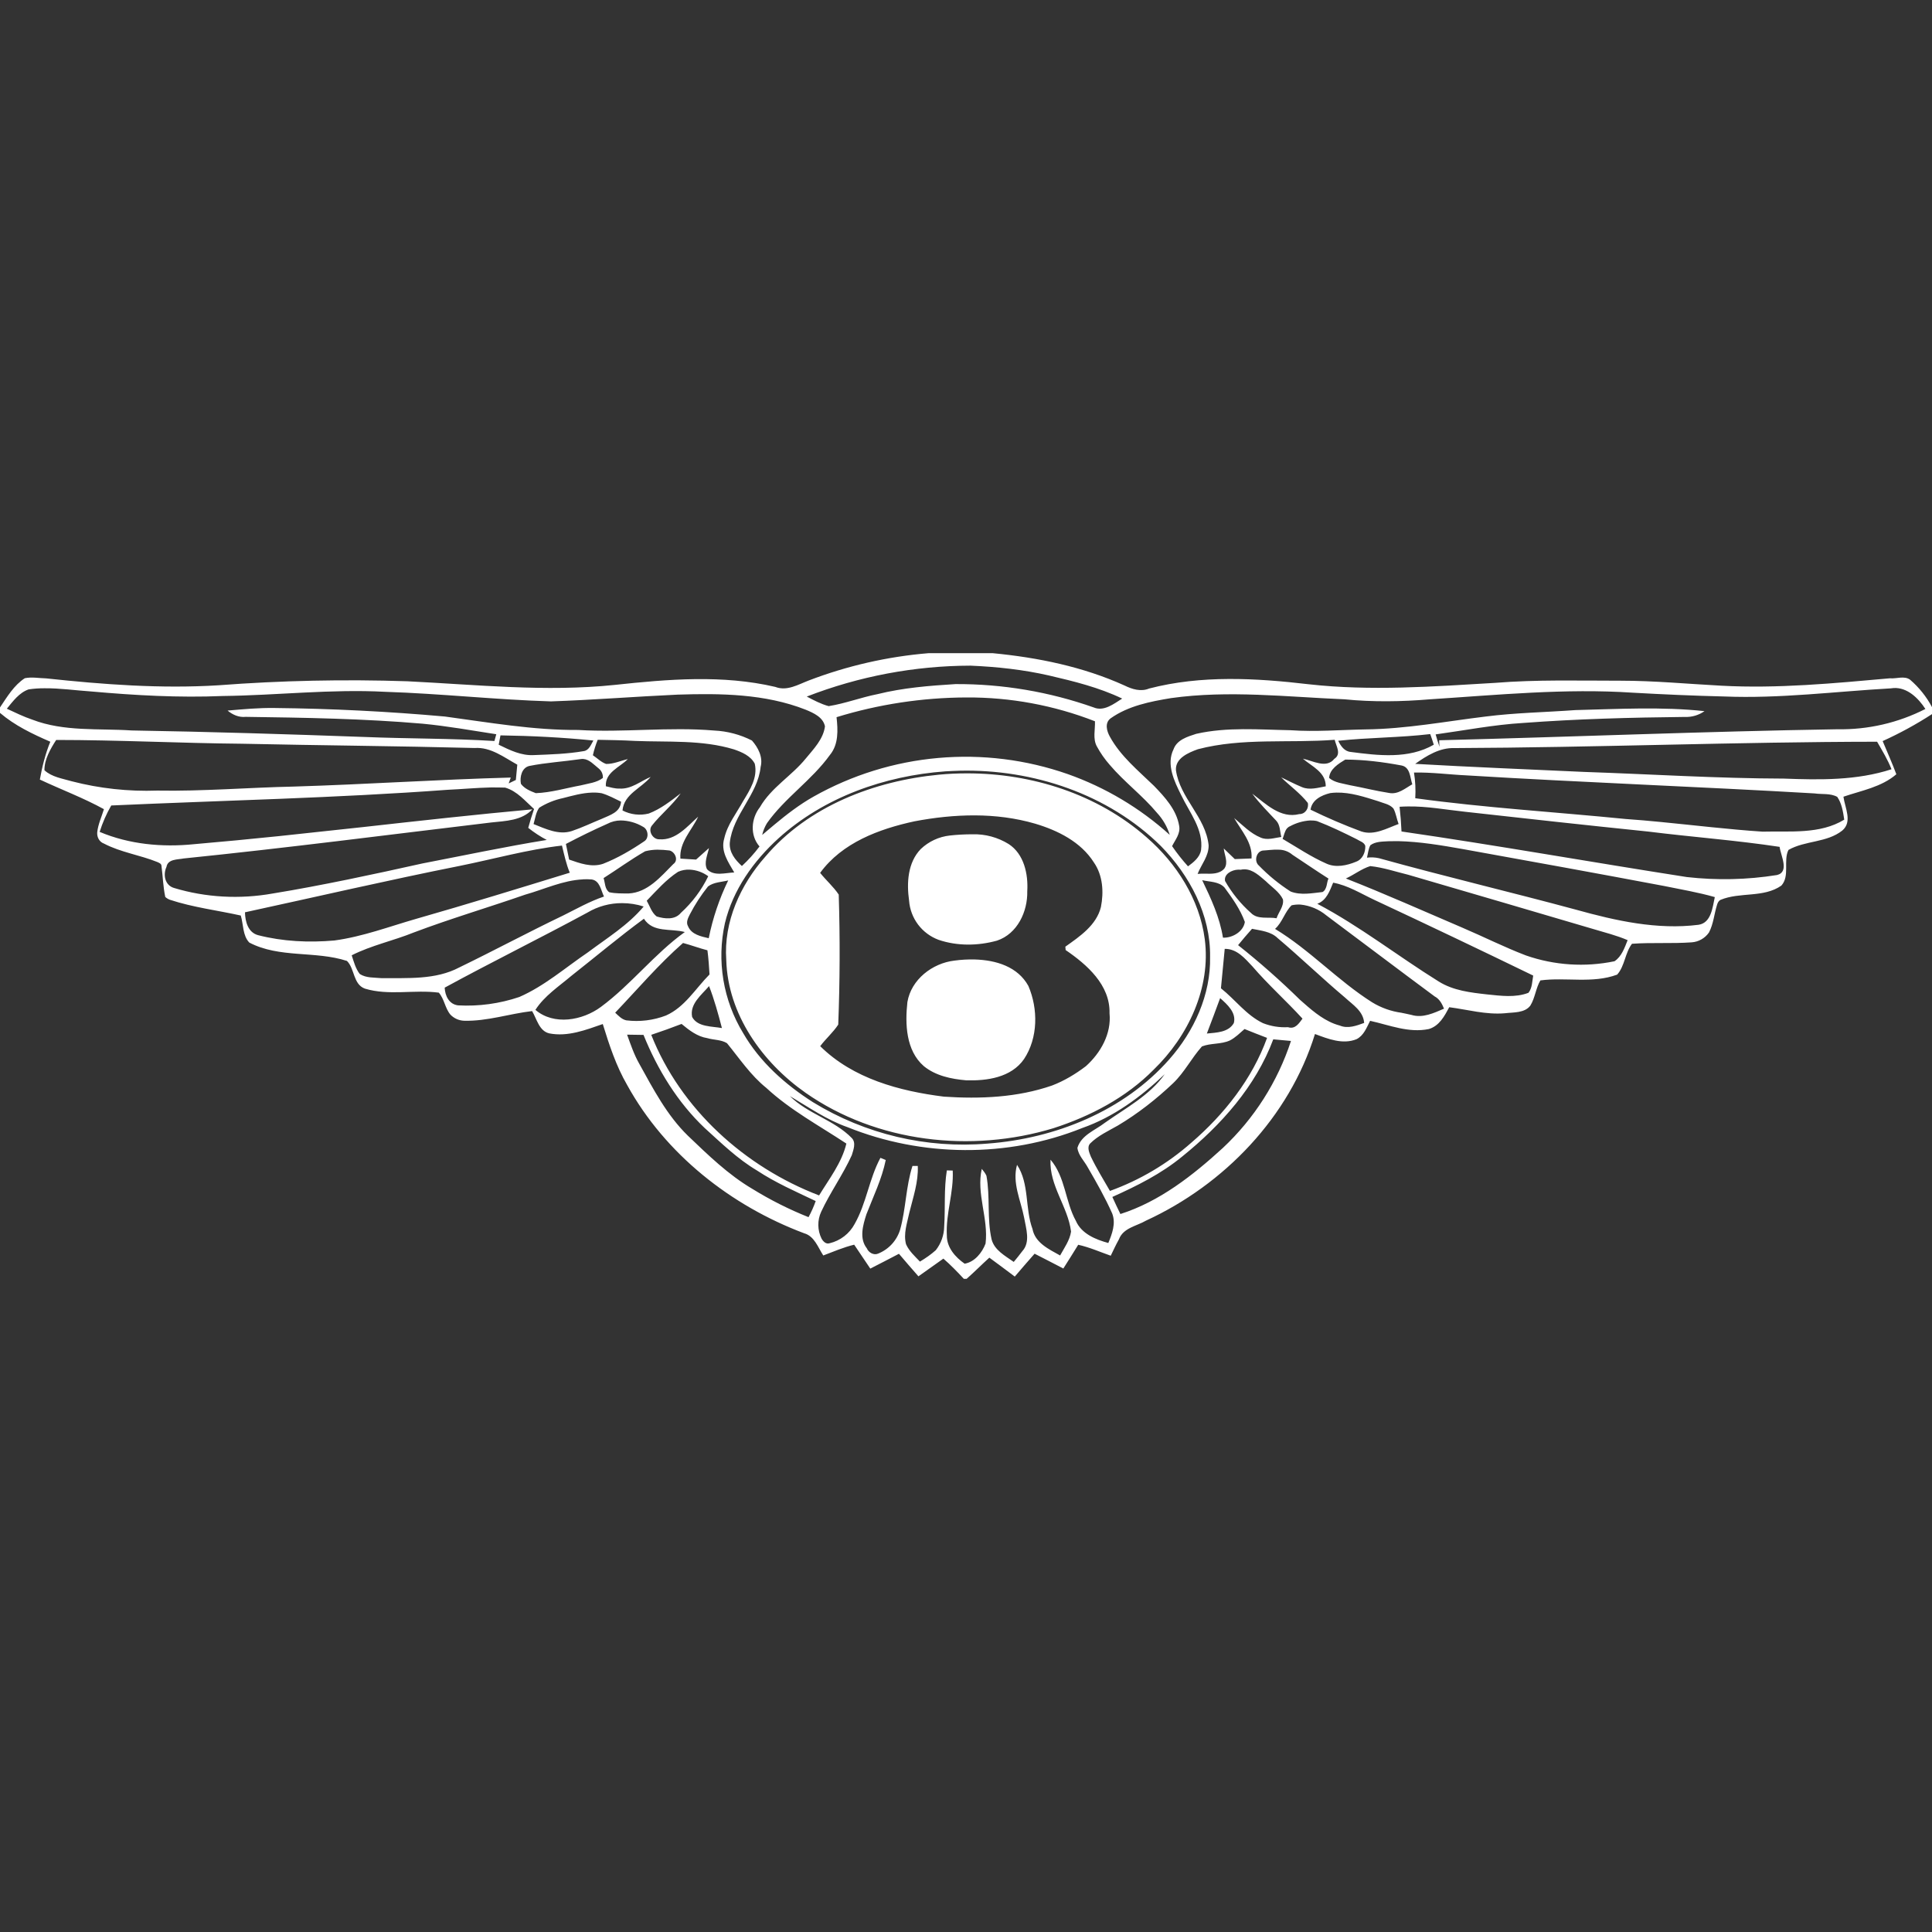 <?xml version="1.0" encoding="UTF-8"?> <svg xmlns="http://www.w3.org/2000/svg" width="165" height="165" viewBox="0 0 165 165" fill="none"><rect x="0" y="0" width="165" height="165" fill="#333333" stroke="none"/><g clip-path="url(#clip0_783_4110)"><path d="M79.303 55.784C75.795 56.074 72.346 56.861 69.059 58.121C68.159 58.465 67.21 59.049 66.213 58.664C61.717 57.612 57.062 58.004 52.518 58.492C46.612 59.111 40.693 58.472 34.788 58.183C29.402 58.004 24.011 58.118 18.638 58.527C13.736 58.829 8.814 58.458 3.939 57.936C3.334 57.922 2.716 57.798 2.118 57.922C1.189 58.527 0.605 59.517 0 60.417V60.885C1.272 61.971 2.777 62.686 4.297 63.346C3.871 64.384 3.603 65.477 3.403 66.577C5.218 67.43 7.116 68.138 8.876 69.107C8.676 69.761 8.381 70.386 8.305 71.067C8.264 71.472 8.47 71.899 8.876 72.043C10.319 72.799 11.956 73.019 13.447 73.624C13.592 73.693 13.791 73.762 13.791 73.954C13.908 74.834 13.929 75.728 14.114 76.601C14.228 76.706 14.361 76.788 14.506 76.842C16.479 77.495 18.549 77.742 20.563 78.189C20.797 78.946 20.714 79.901 21.292 80.499C23.87 81.847 26.929 81.187 29.631 82.067C30.305 82.727 30.147 84.061 31.164 84.432C33.199 85.051 35.386 84.501 37.476 84.776C37.95 85.319 38.005 86.102 38.466 86.652C38.771 86.97 39.187 87.157 39.627 87.175C41.601 87.23 43.491 86.577 45.444 86.35C45.849 87.031 46.042 88.048 46.908 88.254C48.483 88.564 50.016 87.966 51.48 87.457C52.03 89.244 52.621 91.039 53.563 92.668C56.815 98.567 62.418 102.974 68.674 105.325C69.554 105.572 69.857 106.528 70.311 107.222C71.184 106.892 72.043 106.521 72.951 106.301L74.326 108.343C75.144 107.931 75.955 107.504 76.773 107.078C77.323 107.724 77.873 108.364 78.437 109.003L80.568 107.491C81.187 108.027 81.757 108.618 82.314 109.216H82.555C83.215 108.632 83.841 107.999 84.494 107.408C85.222 107.937 85.938 108.481 86.666 109.024C87.223 108.371 87.787 107.717 88.358 107.071C89.183 107.484 89.994 107.917 90.812 108.336C91.245 107.662 91.664 106.989 92.084 106.308C93.046 106.521 93.94 106.92 94.861 107.243C95.088 106.776 95.308 106.294 95.562 105.841C95.927 104.864 97.075 104.713 97.873 104.246C104.555 101.172 110.11 95.404 112.303 88.309C113.417 88.722 114.675 89.231 115.857 88.749C116.476 88.433 116.717 87.759 117.013 87.182C118.663 87.546 120.312 88.241 122.031 87.883C122.925 87.615 123.365 86.776 123.771 86.02C125.352 86.226 126.906 86.673 128.514 86.536C129.229 86.446 130.212 86.536 130.701 85.876C131.106 85.216 131.161 84.397 131.553 83.731C133.719 83.442 136.008 84.019 138.112 83.236C138.772 82.493 138.779 81.379 139.377 80.602C141.075 80.479 142.78 80.602 144.478 80.479C144.772 80.458 145.058 80.371 145.313 80.224C145.569 80.078 145.789 79.876 145.956 79.633C146.341 78.897 146.396 78.052 146.644 77.268C146.692 77.103 146.781 76.924 146.946 76.849C148.603 76.161 150.617 76.697 152.137 75.632C152.879 74.807 152.281 73.501 152.742 72.586C154.165 71.775 156.021 71.981 157.341 70.929C158.228 70.173 157.561 68.991 157.437 68.042C158.984 67.512 160.682 67.224 161.954 66.124C161.597 65.161 161.177 64.233 160.786 63.291C162.246 62.63 163.655 61.86 165 60.988V60.39C164.528 59.501 163.893 58.708 163.13 58.052C162.642 57.688 161.961 57.984 161.411 57.929C156.626 58.355 151.814 58.822 147.008 58.561C144.141 58.41 141.281 58.135 138.414 58.135C134.826 58.135 131.237 58.032 127.662 58.321C122.368 58.637 117.047 59.029 111.76 58.437C107.243 57.908 102.582 57.647 98.141 58.802C97.433 59.097 96.69 58.864 96.044 58.547C92.496 56.939 88.639 56.155 84.782 55.784H79.303ZM82.885 56.849C85.133 56.946 87.381 57.186 89.581 57.688C91.713 58.183 93.858 58.712 95.838 59.661C95.129 60.108 94.277 60.789 93.404 60.417C89.615 59.08 85.624 58.406 81.606 58.424C79.365 58.561 77.124 58.74 74.938 59.283C73.535 59.558 72.188 60.081 70.771 60.307C70.111 60.129 69.506 59.806 68.901 59.489C73.36 57.756 78.101 56.861 82.885 56.849ZM161.721 58.761C162.889 58.692 163.838 59.627 164.436 60.548C162.112 61.734 159.531 62.329 156.922 62.281C145.578 62.466 134.248 62.934 122.911 63.222C122.911 63.408 122.925 63.594 122.939 63.779C122.818 63.43 122.708 63.077 122.609 62.721C125.091 62.377 127.559 61.896 130.068 61.744C134.661 61.401 139.281 61.277 143.887 61.229C144.488 61.255 145.08 61.081 145.571 60.734C141.907 60.342 138.215 60.555 134.544 60.644C131.993 60.83 129.429 60.871 126.885 61.194C123.482 61.607 120.086 62.253 116.648 62.294C114.503 62.329 112.351 62.514 110.206 62.363C107.525 62.315 104.802 62.074 102.162 62.672C101.42 62.913 100.519 63.174 100.224 63.992C99.584 65.285 100.293 66.729 100.877 67.904C101.585 69.396 102.795 70.826 102.575 72.593C102.472 73.219 101.943 73.631 101.461 73.989C100.97 73.444 100.515 72.868 100.1 72.263C100.375 71.713 100.829 71.197 100.705 70.531C100.478 69.156 99.481 68.069 98.546 67.107C97.199 65.801 95.7 64.584 94.786 62.913C94.517 62.432 94.332 61.744 94.847 61.352C96.36 60.28 98.223 59.916 100.018 59.62C104.933 58.932 109.89 59.517 114.819 59.723C117.246 59.964 119.694 59.929 122.127 59.723C127.889 59.352 133.678 58.774 139.453 59.159C142.051 59.304 144.657 59.421 147.256 59.482C152.013 59.675 156.743 59.056 161.487 58.788C161.564 58.775 161.642 58.765 161.721 58.761ZM3.781 58.781C5.129 58.767 6.476 58.967 7.817 59.056C11.543 59.386 15.283 59.599 19.023 59.441C23.657 59.386 28.27 58.836 32.904 59.084C37.627 59.235 42.322 59.757 47.053 59.902C50.662 59.778 54.264 59.489 57.874 59.324C61.538 59.207 65.347 59.249 68.805 60.61C69.472 60.885 70.297 61.249 70.455 62.033C70.317 63.119 69.493 63.958 68.819 64.776C67.616 66.261 65.869 67.251 64.9 68.936C64.144 69.898 64.034 71.342 64.866 72.291C64.415 72.892 63.911 73.451 63.36 73.961C62.789 73.439 62.26 72.792 62.329 71.954C62.59 69.575 64.714 67.877 64.962 65.491C65.175 64.659 64.749 63.848 64.219 63.243C63.219 62.735 62.123 62.444 61.002 62.391C57.138 62.061 53.261 62.576 49.39 62.342C45.561 62.37 41.779 61.703 37.998 61.194C33.163 60.761 28.312 60.517 23.457 60.466C22.117 60.445 20.776 60.569 19.436 60.686C19.869 61.043 20.398 61.284 20.983 61.222C26.022 61.291 31.061 61.373 36.087 61.806C38.197 62.006 40.281 62.384 42.384 62.707L42.226 63.284C38.541 63.057 34.843 63.092 31.151 62.941C24.516 62.7 17.882 62.494 11.248 62.384C8.422 62.198 5.466 62.501 2.764 61.462C2.007 61.208 1.299 60.857 0.584 60.527C1.107 59.888 1.636 59.159 2.441 58.877C2.888 58.809 3.334 58.781 3.781 58.781ZM82.534 59.565C86.29 59.544 90.015 60.234 93.514 61.6C93.541 62.315 93.314 63.099 93.679 63.752C93.985 64.316 94.354 64.844 94.779 65.326C96.016 66.784 97.597 67.959 98.821 69.431C99.315 69.966 99.684 70.605 99.901 71.301C97.368 69.012 94.408 67.248 91.19 66.11C87.642 64.87 83.871 64.401 80.127 64.733C76.383 65.064 72.753 66.19 69.479 68.035C68.282 68.709 67.196 69.547 66.138 70.427L65.093 71.307C65.175 70.951 65.315 70.61 65.505 70.297C67.038 68.131 69.328 66.632 70.874 64.481C71.631 63.566 71.562 62.349 71.445 61.249C75.038 60.145 78.775 59.578 82.534 59.565ZM122.148 62.693C122.258 62.996 122.354 63.298 122.451 63.601C120.299 64.838 117.721 64.529 115.356 64.219C114.819 64.171 114.503 63.711 114.29 63.264C116.903 62.982 119.536 63.002 122.148 62.693ZM42.742 62.803C45.396 62.844 48.042 62.975 50.676 63.243C50.469 63.594 50.304 64.096 49.837 64.151C48.441 64.391 47.018 64.432 45.616 64.487C44.529 64.556 43.532 64.061 42.591 63.601L42.742 62.803ZM51.04 63.181C52.099 63.202 53.164 63.216 54.223 63.277C57.042 63.394 59.936 63.167 62.679 63.999C63.36 64.233 64.109 64.549 64.46 65.223C64.728 66.406 64.047 67.457 63.47 68.413C62.899 69.451 62.116 70.427 61.854 71.603C61.524 72.703 62.198 73.624 62.707 74.511C61.937 74.539 60.988 74.862 60.383 74.236C60.101 73.672 60.431 73.006 60.548 72.428L59.448 73.411L58.108 73.329C58.004 71.933 59.077 70.922 59.627 69.747C58.678 70.592 57.716 71.789 56.306 71.679C55.749 71.699 55.323 70.964 55.667 70.517C56.43 69.547 57.42 68.771 58.135 67.753C57.282 68.413 56.416 69.094 55.406 69.479C54.652 69.668 53.855 69.575 53.164 69.217C53.288 67.815 54.773 67.32 55.571 66.351C54.697 66.715 53.921 67.409 52.91 67.347C52.511 67.361 52.119 67.237 51.741 67.148C51.672 65.959 52.917 65.539 53.618 64.831C52.999 64.969 52.401 65.257 51.762 65.244C51.336 65.092 51.006 64.749 50.634 64.501C50.737 64.047 50.875 63.607 51.047 63.181H51.04ZM113.987 63.181C114.111 63.717 114.586 64.405 113.953 64.811C113.266 65.67 112.111 64.962 111.272 64.797C112.042 65.457 113.231 65.945 113.224 67.155C112.564 67.272 111.849 67.499 111.196 67.224C110.591 66.976 110.007 66.667 109.416 66.385C109.601 66.571 109.794 66.749 109.993 66.921L110.591 67.444C110.983 67.794 111.368 68.159 111.691 68.571C111.801 69.039 111.464 69.534 110.962 69.527C109.361 69.932 108.109 68.654 106.947 67.781C107.559 68.612 108.288 69.334 108.989 70.084C109.34 70.455 109.306 71.012 109.429 71.479C108.852 71.555 108.233 71.782 107.669 71.534C106.789 71.177 106.123 70.469 105.401 69.864C106.026 70.964 106.982 71.961 106.886 73.315L105.456 73.37C105.139 73.07 104.825 72.768 104.514 72.462C104.569 73.026 104.926 73.672 104.562 74.181C104.136 74.662 103.476 74.628 102.871 74.614C102.664 74.614 102.465 74.614 102.279 74.635C102.602 73.817 103.242 73.109 103.221 72.187C102.974 69.781 100.76 68.152 100.43 65.78C100.361 64.756 101.489 64.281 102.307 63.986C106.116 62.989 110.089 63.484 113.987 63.181ZM4.799 63.195C10.092 63.195 15.386 63.47 20.68 63.518C27.301 63.662 33.921 63.711 40.535 63.882C41.91 63.786 43.044 64.68 44.179 65.306L44.055 66.612C43.852 66.712 43.648 66.811 43.443 66.907L43.622 66.406C37.441 66.571 31.274 66.99 25.094 67.176C21.203 67.258 17.325 67.588 13.427 67.519C10.965 67.608 8.503 67.339 6.119 66.722C5.328 66.488 4.421 66.364 3.795 65.78C3.788 64.852 4.304 63.965 4.799 63.195ZM160.311 63.346C160.751 64.109 161.219 64.872 161.542 65.697C158.586 66.66 155.423 66.612 152.357 66.495C146.664 66.481 140.972 66.117 135.279 65.924C130.474 65.704 125.668 65.512 120.862 65.237C121.846 64.536 122.959 63.848 124.204 63.889C136.242 63.841 148.273 63.36 160.311 63.346ZM49.809 64.817C50.339 64.852 50.744 65.326 51.143 65.642C51.26 65.738 51.352 65.861 51.412 65.999C51.471 66.138 51.497 66.289 51.487 66.44C50.951 66.852 50.242 66.907 49.61 67.072C48.331 67.306 47.066 67.691 45.76 67.739C45.299 67.561 44.797 67.361 44.488 66.942C44.378 66.364 44.557 65.567 45.203 65.416C46.647 65.127 48.125 65.044 49.576 64.831C49.653 64.817 49.731 64.812 49.809 64.817ZM114.881 64.872C116.497 64.872 118.112 65.079 119.694 65.374C120.443 65.519 120.423 66.406 120.615 66.983C119.996 67.327 119.398 67.877 118.621 67.719C117.501 67.547 116.401 67.265 115.287 67.059C114.689 66.907 114.001 66.859 113.513 66.44C113.547 65.697 114.311 65.223 114.888 64.872H114.881ZM81.984 65.821C88.227 65.684 94.648 67.815 99.138 72.249C101.599 74.759 103.4 78.134 103.345 81.716C103.414 84.947 101.977 88.082 99.859 90.475C95.968 94.889 90.131 97.233 84.349 97.666C79.127 98.108 73.9 96.87 69.431 94.132C67.059 92.62 64.893 90.695 63.47 88.234C61.758 85.424 61.198 82.062 61.909 78.849C62.59 75.996 64.357 73.528 66.502 71.582C70.386 68.076 75.563 66.254 80.733 65.876C81.146 65.849 81.565 65.835 81.984 65.821ZM120.759 65.979C122.258 65.945 123.75 66.151 125.249 66.22C135.149 66.825 145.063 67.182 154.963 67.76C155.602 67.856 156.324 67.732 156.908 68.056C157.3 68.626 157.403 69.327 157.506 70.001C155.43 71.273 152.845 70.964 150.528 71.026C147.606 70.833 144.684 70.476 141.769 70.194C140.797 70.098 139.823 70.015 138.847 69.946C132.852 69.348 126.837 68.991 120.869 68.172C120.913 67.437 120.876 66.7 120.759 65.972V65.979ZM82.582 66.048C81.785 66.048 81.001 66.082 80.211 66.158C74.676 66.687 69.025 68.839 65.354 73.171C63.236 75.563 61.792 78.732 62.026 81.984C62.15 86.618 65.106 90.736 68.798 93.328C74.876 97.577 82.94 98.484 89.966 96.353C93.129 95.329 96.174 93.741 98.526 91.355C101.468 88.509 103.434 84.363 102.891 80.204C102.444 76.801 100.485 73.734 97.921 71.507C93.727 67.822 88.124 66.041 82.582 66.048ZM41.917 67.251C42.322 67.251 42.728 67.251 43.141 67.265C44.158 67.554 44.852 68.413 45.609 69.094C45.423 69.623 45.265 70.159 45.114 70.702C45.609 71.094 46.138 71.445 46.695 71.734C43.141 72.311 39.614 73.061 36.08 73.741L32.89 74.442L29.693 75.116C27.562 75.549 25.424 75.962 23.272 76.312C20.488 76.807 17.579 76.656 14.871 75.838C14.094 75.618 13.901 74.724 14.217 74.037C14.334 73.349 15.187 73.418 15.696 73.315C24.468 72.421 33.213 71.287 41.958 70.242C43.182 70.111 44.571 70.084 45.464 69.121C40.645 69.561 35.826 70.097 31.013 70.634L23.788 71.411C21.381 71.658 18.968 71.892 16.555 72.098C13.846 72.373 11.041 72.112 8.511 71.046C8.758 70.261 9.09 69.505 9.501 68.791C19.078 68.358 28.676 68.159 38.239 67.451C39.462 67.396 40.686 67.279 41.917 67.251ZM50.552 67.691C50.833 67.679 51.114 67.697 51.391 67.746C51.968 67.918 52.504 68.207 53.041 68.468C52.979 69.376 52.092 69.609 51.404 69.926C50.545 70.276 49.706 70.682 48.826 70.977C47.712 71.335 46.592 70.785 45.568 70.379C45.705 69.912 45.76 69.389 46.049 68.984C46.676 68.591 47.367 68.312 48.091 68.159C48.895 67.952 49.72 67.719 50.552 67.691ZM114.132 67.691C115.349 67.664 116.538 68.062 117.686 68.42C118.126 68.599 118.676 68.667 119.006 69.052C119.226 69.465 119.281 69.946 119.446 70.372C118.443 70.737 117.37 71.369 116.27 71.012C114.791 70.464 113.341 69.842 111.925 69.149C112.049 68.303 112.867 67.911 113.609 67.732C113.783 67.709 113.957 67.696 114.132 67.691ZM120.23 68.874C121.873 68.846 123.489 69.156 125.118 69.327C130.329 69.912 135.548 70.482 140.766 71.019C144.499 71.486 148.259 71.761 151.986 72.325C152.075 73.061 152.852 74.47 151.759 74.731C149.212 75.138 146.621 75.195 144.059 74.903C135.933 73.638 127.834 72.194 119.694 71.012C119.664 70.307 119.609 69.603 119.529 68.901C119.762 68.887 119.996 68.874 120.23 68.874ZM83.263 69.637C85.002 69.644 86.728 69.857 88.406 70.345C90.344 70.922 92.311 71.899 93.424 73.659C94.188 74.759 94.277 76.189 94.022 77.467C93.638 79.021 92.214 79.977 90.984 80.85L91.011 81.139C92.833 82.383 94.82 84.122 94.758 86.536C94.93 88.282 94.002 89.918 92.744 91.052C91.857 91.726 90.888 92.311 89.843 92.709C86.886 93.734 83.71 93.864 80.616 93.658C76.821 93.184 72.847 92.118 70.049 89.347C70.531 88.701 71.149 88.179 71.589 87.505C71.732 83.805 71.746 80.102 71.631 76.402C71.177 75.721 70.551 75.185 70.043 74.546C71.926 71.967 75.075 70.799 78.086 70.146C79.784 69.822 81.524 69.63 83.263 69.637ZM111.884 70.07C112.083 70.07 112.283 70.077 112.475 70.125C113.637 70.572 114.758 71.115 115.871 71.672C116.119 71.837 116.49 71.919 116.6 72.236C116.627 72.786 116.366 73.391 115.823 73.59C115.033 73.92 114.084 74.126 113.279 73.755C111.966 73.177 110.77 72.366 109.539 71.644C109.656 71.356 109.711 70.991 109.911 70.751C109.982 70.669 110.071 70.605 110.172 70.565C110.7 70.278 111.284 70.109 111.884 70.07ZM53.013 70.07C53.682 70.079 54.336 70.264 54.911 70.606C55.358 70.819 55.454 71.569 55.028 71.844C53.914 72.6 52.745 73.287 51.494 73.776C50.511 74.099 49.521 73.727 48.606 73.411L48.331 72.077C49.486 71.472 50.669 70.888 51.865 70.359C52.219 70.171 52.613 70.072 53.013 70.07ZM83.057 71.252C82.409 71.251 81.762 71.285 81.118 71.356C80.187 71.459 79.315 71.864 78.636 72.511C77.516 73.672 77.426 75.412 77.639 76.917C77.694 77.659 77.961 78.369 78.408 78.963C78.856 79.556 79.465 80.009 80.162 80.266C81.764 80.809 83.531 80.781 85.147 80.334C86.893 79.75 87.773 77.846 87.732 76.113C87.821 74.649 87.457 72.937 86.144 72.084C85.218 71.513 84.144 71.219 83.057 71.252ZM119.405 71.837C121.261 71.878 123.117 72.194 124.946 72.517C130.673 73.549 136.4 74.587 142.12 75.666C143.564 75.962 145.028 76.209 146.451 76.615C146.259 77.474 146.156 78.815 145.063 78.98C141.536 79.427 137.995 78.636 134.612 77.694C129.016 76.182 123.358 74.848 117.769 73.294C117.433 73.219 117.086 73.203 116.744 73.246C116.834 72.889 116.861 72.511 117.033 72.187C117.473 71.857 118.085 71.878 118.608 71.844L119.405 71.837ZM47.994 72.215C48.187 72.999 48.352 73.789 48.661 74.532C44.303 75.872 39.951 77.213 35.571 78.464C33.248 79.131 30.965 79.997 28.559 80.321C26.386 80.513 24.159 80.41 22.041 79.867C21.175 79.633 20.941 78.698 20.921 77.914C27.039 76.587 33.138 75.171 39.277 73.947C42.178 73.363 45.045 72.552 47.994 72.215ZM109.161 72.566C109.606 72.557 110.039 72.711 110.378 72.999C111.409 73.679 112.42 74.374 113.458 75.034C113.415 75.128 113.382 75.227 113.362 75.329L113.293 75.652C113.231 75.872 113.149 76.072 112.949 76.182C112.056 76.278 111.1 76.477 110.227 76.141C109.236 75.506 108.323 74.758 107.504 73.913C107.188 73.645 107.223 73.116 107.491 72.827C107.583 72.731 107.703 72.666 107.834 72.641C108.254 72.621 108.714 72.545 109.161 72.566ZM56.134 72.566C56.485 72.566 56.836 72.593 57.179 72.634C57.654 72.751 57.977 73.473 57.502 73.796C56.43 74.869 55.316 76.23 53.673 76.306C53.123 76.299 52.573 76.319 52.037 76.202C51.645 75.941 51.679 75.377 51.549 74.992C52.738 74.236 53.873 73.404 55.096 72.703C55.433 72.616 55.779 72.57 56.127 72.566H56.134ZM117.026 73.968C118.14 74.085 119.199 74.449 120.278 74.711C125.544 76.257 130.817 77.784 136.077 79.344C137.06 79.64 138.064 79.887 139.006 80.293C138.744 80.946 138.497 81.689 137.885 82.094C135.366 82.616 132.752 82.445 130.322 81.599C128.466 80.891 126.699 79.997 124.877 79.221C121.577 77.811 118.291 76.34 114.943 75.027C115.651 74.704 116.284 74.195 117.026 73.968ZM106.281 74.243C107.002 74.243 107.587 74.821 108.109 75.261C108.604 75.756 109.258 76.161 109.567 76.807C109.67 77.392 109.189 77.901 109.024 78.423C108.309 78.286 107.415 78.561 106.837 77.969C105.955 77.187 105.208 76.265 104.624 75.24C104.514 74.649 105.194 74.291 105.744 74.271L105.964 74.277C106.068 74.254 106.174 74.242 106.281 74.243ZM58.905 74.271C59.476 74.299 60.026 74.495 60.486 74.834C59.913 76.016 59.12 77.078 58.149 77.962C57.64 78.581 56.774 78.478 56.086 78.272C55.653 77.949 55.495 77.378 55.234 76.924C56.079 76.051 56.884 75.123 57.908 74.456C58.221 74.317 58.563 74.254 58.905 74.271ZM49.789 75.096C50.036 75.084 50.284 75.089 50.531 75.109C51.233 75.212 51.322 76.037 51.583 76.567C50.359 76.979 49.239 77.619 48.091 78.189C45.107 79.619 42.199 81.18 39.222 82.624C37.194 83.696 34.801 83.517 32.581 83.538C31.962 83.476 31.267 83.538 30.724 83.181C30.367 82.72 30.216 82.136 30.037 81.586C31.721 80.733 33.584 80.348 35.331 79.64C38.466 78.457 41.683 77.509 44.846 76.409C46.482 75.948 48.084 75.178 49.796 75.102L49.789 75.096ZM102.671 75.171C103.311 75.322 104.094 75.274 104.576 75.797C105.249 76.711 105.93 77.667 106.315 78.739C106.191 79.564 105.256 80.114 104.445 80.08C104.17 78.341 103.428 76.746 102.671 75.171ZM62.191 75.192C61.43 76.76 60.87 78.419 60.528 80.128C59.874 79.977 59.056 79.812 58.767 79.117C58.561 78.774 58.761 78.396 58.919 78.086C59.355 77.244 59.873 76.448 60.466 75.707C60.954 75.336 61.614 75.336 62.191 75.192ZM113.857 75.384C115.108 75.611 116.208 76.306 117.349 76.842C121.894 78.966 126.424 81.125 130.941 83.318C130.852 83.799 130.866 84.377 130.536 84.789C129.415 85.222 128.171 85.044 127.009 84.927C125.593 84.769 124.121 84.604 122.877 83.827C119.391 81.661 116.139 79.104 112.503 77.186C113.293 76.897 113.561 76.092 113.857 75.384ZM53.137 77.131C53.756 77.131 54.374 77.227 54.972 77.419C53.639 79.014 51.837 80.114 50.194 81.345C48.269 82.651 46.496 84.212 44.351 85.147C42.668 85.716 40.892 85.959 39.119 85.862C38.349 85.766 38.012 85.051 37.977 84.349C42.013 82.149 46.138 80.121 50.174 77.935C51.067 77.402 52.097 77.124 53.137 77.131ZM111.066 77.254C111.876 77.337 112.644 77.657 113.272 78.176C116.359 80.479 119.433 82.809 122.526 85.099C122.939 85.312 123.152 85.724 123.324 86.144C122.457 86.515 121.516 86.969 120.553 86.68C120.271 86.611 119.976 86.556 119.687 86.494C118.8 86.372 117.948 86.067 117.184 85.601C114.249 83.744 111.87 81.132 108.893 79.331C109.526 78.767 109.718 77.887 110.309 77.316C110.557 77.261 110.812 77.24 111.066 77.254ZM54.993 78.464C55.777 79.688 57.289 79.269 58.486 79.599C55.873 81.476 53.907 84.081 51.322 85.992C49.754 87.154 47.314 87.601 45.726 86.247C46.502 85.044 47.719 84.253 48.799 83.339C50.861 81.716 52.876 80.018 54.993 78.464ZM106.927 79.324C107.683 79.482 108.529 79.544 109.12 80.121C111.072 81.771 112.908 83.545 114.868 85.195C115.534 85.814 116.428 86.343 116.504 87.361C115.851 87.601 115.115 87.876 114.427 87.587C114.262 87.544 114.099 87.491 113.939 87.429C112.826 86.996 111.911 86.171 111.024 85.387C109.345 83.74 107.58 82.182 105.738 80.719C106.123 80.245 106.521 79.777 106.927 79.324ZM58.334 80.534C59.036 80.719 59.716 80.981 60.417 81.159C60.507 81.847 60.555 82.534 60.596 83.222C59.4 84.425 58.486 86.013 56.877 86.728C55.804 87.141 54.629 87.285 53.487 87.141C53.096 87.058 52.821 86.749 52.539 86.487C54.45 84.48 56.251 82.362 58.334 80.534ZM104.596 81.036C105.634 81.022 106.315 81.847 106.961 82.534C108.309 84.102 109.849 85.477 111.238 86.996C110.942 87.388 110.619 87.931 110 87.725C109.271 87.766 108.542 87.648 107.862 87.381C106.432 86.694 105.49 85.367 104.273 84.404L104.596 81.036ZM83.263 81.943C82.677 81.927 82.091 81.96 81.51 82.039C79.626 82.259 77.818 83.655 77.495 85.58C77.289 87.443 77.364 89.719 78.897 91.052C79.908 91.877 81.235 92.152 82.507 92.262C84.281 92.317 86.357 92.036 87.457 90.447C88.66 88.632 88.667 86.164 87.828 84.205C86.921 82.555 85.071 81.998 83.263 81.943ZM60.555 84.212C61.009 85.381 61.339 86.591 61.655 87.801C60.83 87.642 59.579 87.732 59.111 86.852C58.884 85.745 59.916 84.968 60.555 84.219V84.212ZM104.204 85.243C104.802 85.772 105.607 86.487 105.373 87.374C104.912 88.179 103.874 88.186 103.07 88.268C103.455 87.262 103.833 86.254 104.204 85.243ZM58.211 87.45C58.85 87.979 59.551 88.529 60.404 88.66C60.954 88.825 61.593 88.784 62.088 89.093C63.161 90.406 64.109 91.836 65.443 92.909C67.499 94.813 69.967 96.133 72.284 97.666C71.885 99.316 70.819 100.671 69.953 102.094C63.628 99.667 58.135 94.737 55.619 88.378C56.485 88.089 57.351 87.78 58.204 87.45H58.211ZM106.288 87.883C106.927 88.137 107.566 88.399 108.212 88.639C106.941 92.146 104.555 95.171 101.75 97.584C99.712 99.386 97.351 100.785 94.793 101.709C94.243 100.746 93.651 99.797 93.17 98.794C93.032 98.45 92.812 97.982 93.101 97.659C93.775 96.986 94.662 96.587 95.48 96.119C97.185 95.102 98.752 93.871 100.196 92.503C101.159 91.582 101.764 90.358 102.651 89.368C103.407 89.072 104.287 89.203 105.036 88.859C105.517 88.612 105.889 88.227 106.288 87.883ZM53.556 88.364L54.959 88.385C56.155 91.341 57.86 94.139 60.184 96.339C61.607 97.625 62.989 98.979 64.646 99.962C66.227 101.007 67.959 101.764 69.664 102.575C69.496 103.048 69.292 103.508 69.052 103.95C67.383 103.284 65.776 102.474 64.247 101.53C62.184 100.313 60.466 98.636 58.747 96.992C56.959 95.253 55.791 93.005 54.594 90.846C54.148 90.062 53.859 89.203 53.556 88.364ZM108.742 88.763L110.254 88.901C109.113 92.39 107.111 95.535 104.431 98.044C101.874 100.382 99.034 102.616 95.686 103.682C95.453 103.201 95.219 102.719 94.999 102.224C97.096 101.282 99.192 100.237 100.98 98.759C104.28 96.092 107.236 92.792 108.742 88.763ZM99.474 91.74C98.168 93.569 96.14 94.627 94.346 95.899C93.521 96.539 92.352 96.931 92.015 98.031C92.091 98.677 92.613 99.158 92.909 99.715C93.651 100.994 94.387 102.286 94.985 103.634C95.315 104.486 94.978 105.366 94.655 106.157C93.569 105.861 92.359 105.366 91.884 104.266C90.97 102.609 90.991 100.526 89.719 99.041C89.602 101.255 91.204 103.042 91.472 105.181C91.362 105.93 90.894 106.569 90.537 107.222C89.581 106.686 88.406 106.15 88.179 104.961C87.526 103.201 87.924 101.09 86.859 99.481C86.426 101.014 87.175 102.506 87.464 103.991C87.622 104.912 88.028 106.074 87.306 106.858C87.072 107.17 86.829 107.475 86.577 107.772C85.855 107.257 84.927 106.776 84.686 105.847C84.281 104.06 84.576 102.204 84.246 100.416C84.15 100.189 83.992 100.011 83.847 99.825C83.366 101.956 84.432 104.06 84.171 106.205C83.882 106.975 83.243 107.779 82.383 107.924C81.593 107.374 80.857 106.549 80.864 105.517C80.761 103.654 81.462 101.839 81.366 99.969L80.864 99.956C80.609 101.537 80.74 103.152 80.637 104.747C80.626 105.481 80.375 106.192 79.922 106.769C79.509 107.14 79.049 107.456 78.567 107.745C78.134 107.291 77.639 106.851 77.378 106.26C77.144 105.366 77.468 104.472 77.653 103.592C77.976 102.272 78.444 100.952 78.382 99.577H77.928C77.358 101.358 77.371 103.242 76.869 105.036C76.727 105.492 76.484 105.911 76.16 106.262C75.835 106.613 75.436 106.887 74.993 107.064C74.621 107.229 74.174 106.968 74.03 106.611C73.363 105.765 73.7 104.624 73.996 103.702C74.587 102.176 75.316 100.684 75.646 99.069L75.192 98.883C74.229 100.671 73.996 102.761 72.992 104.527C72.773 104.938 72.469 105.298 72.1 105.582C71.731 105.867 71.307 106.07 70.854 106.177C70.544 106.281 70.304 106.026 70.166 105.786C69.989 105.43 69.894 105.039 69.888 104.641C69.882 104.244 69.965 103.85 70.132 103.489C70.902 101.832 71.988 100.327 72.744 98.663C72.882 98.209 73.129 97.597 72.751 97.199C71.239 95.645 68.998 95.136 67.457 93.61C69.059 94.559 70.613 95.645 72.38 96.264C78.726 98.821 86.061 98.897 92.421 96.339C95.102 95.404 97.433 93.679 99.474 91.74Z" fill="white"></path></g><defs><clipPath id="clip0_783_4110"><rect width="165" height="165" fill="white"></rect></clipPath></defs></svg> 